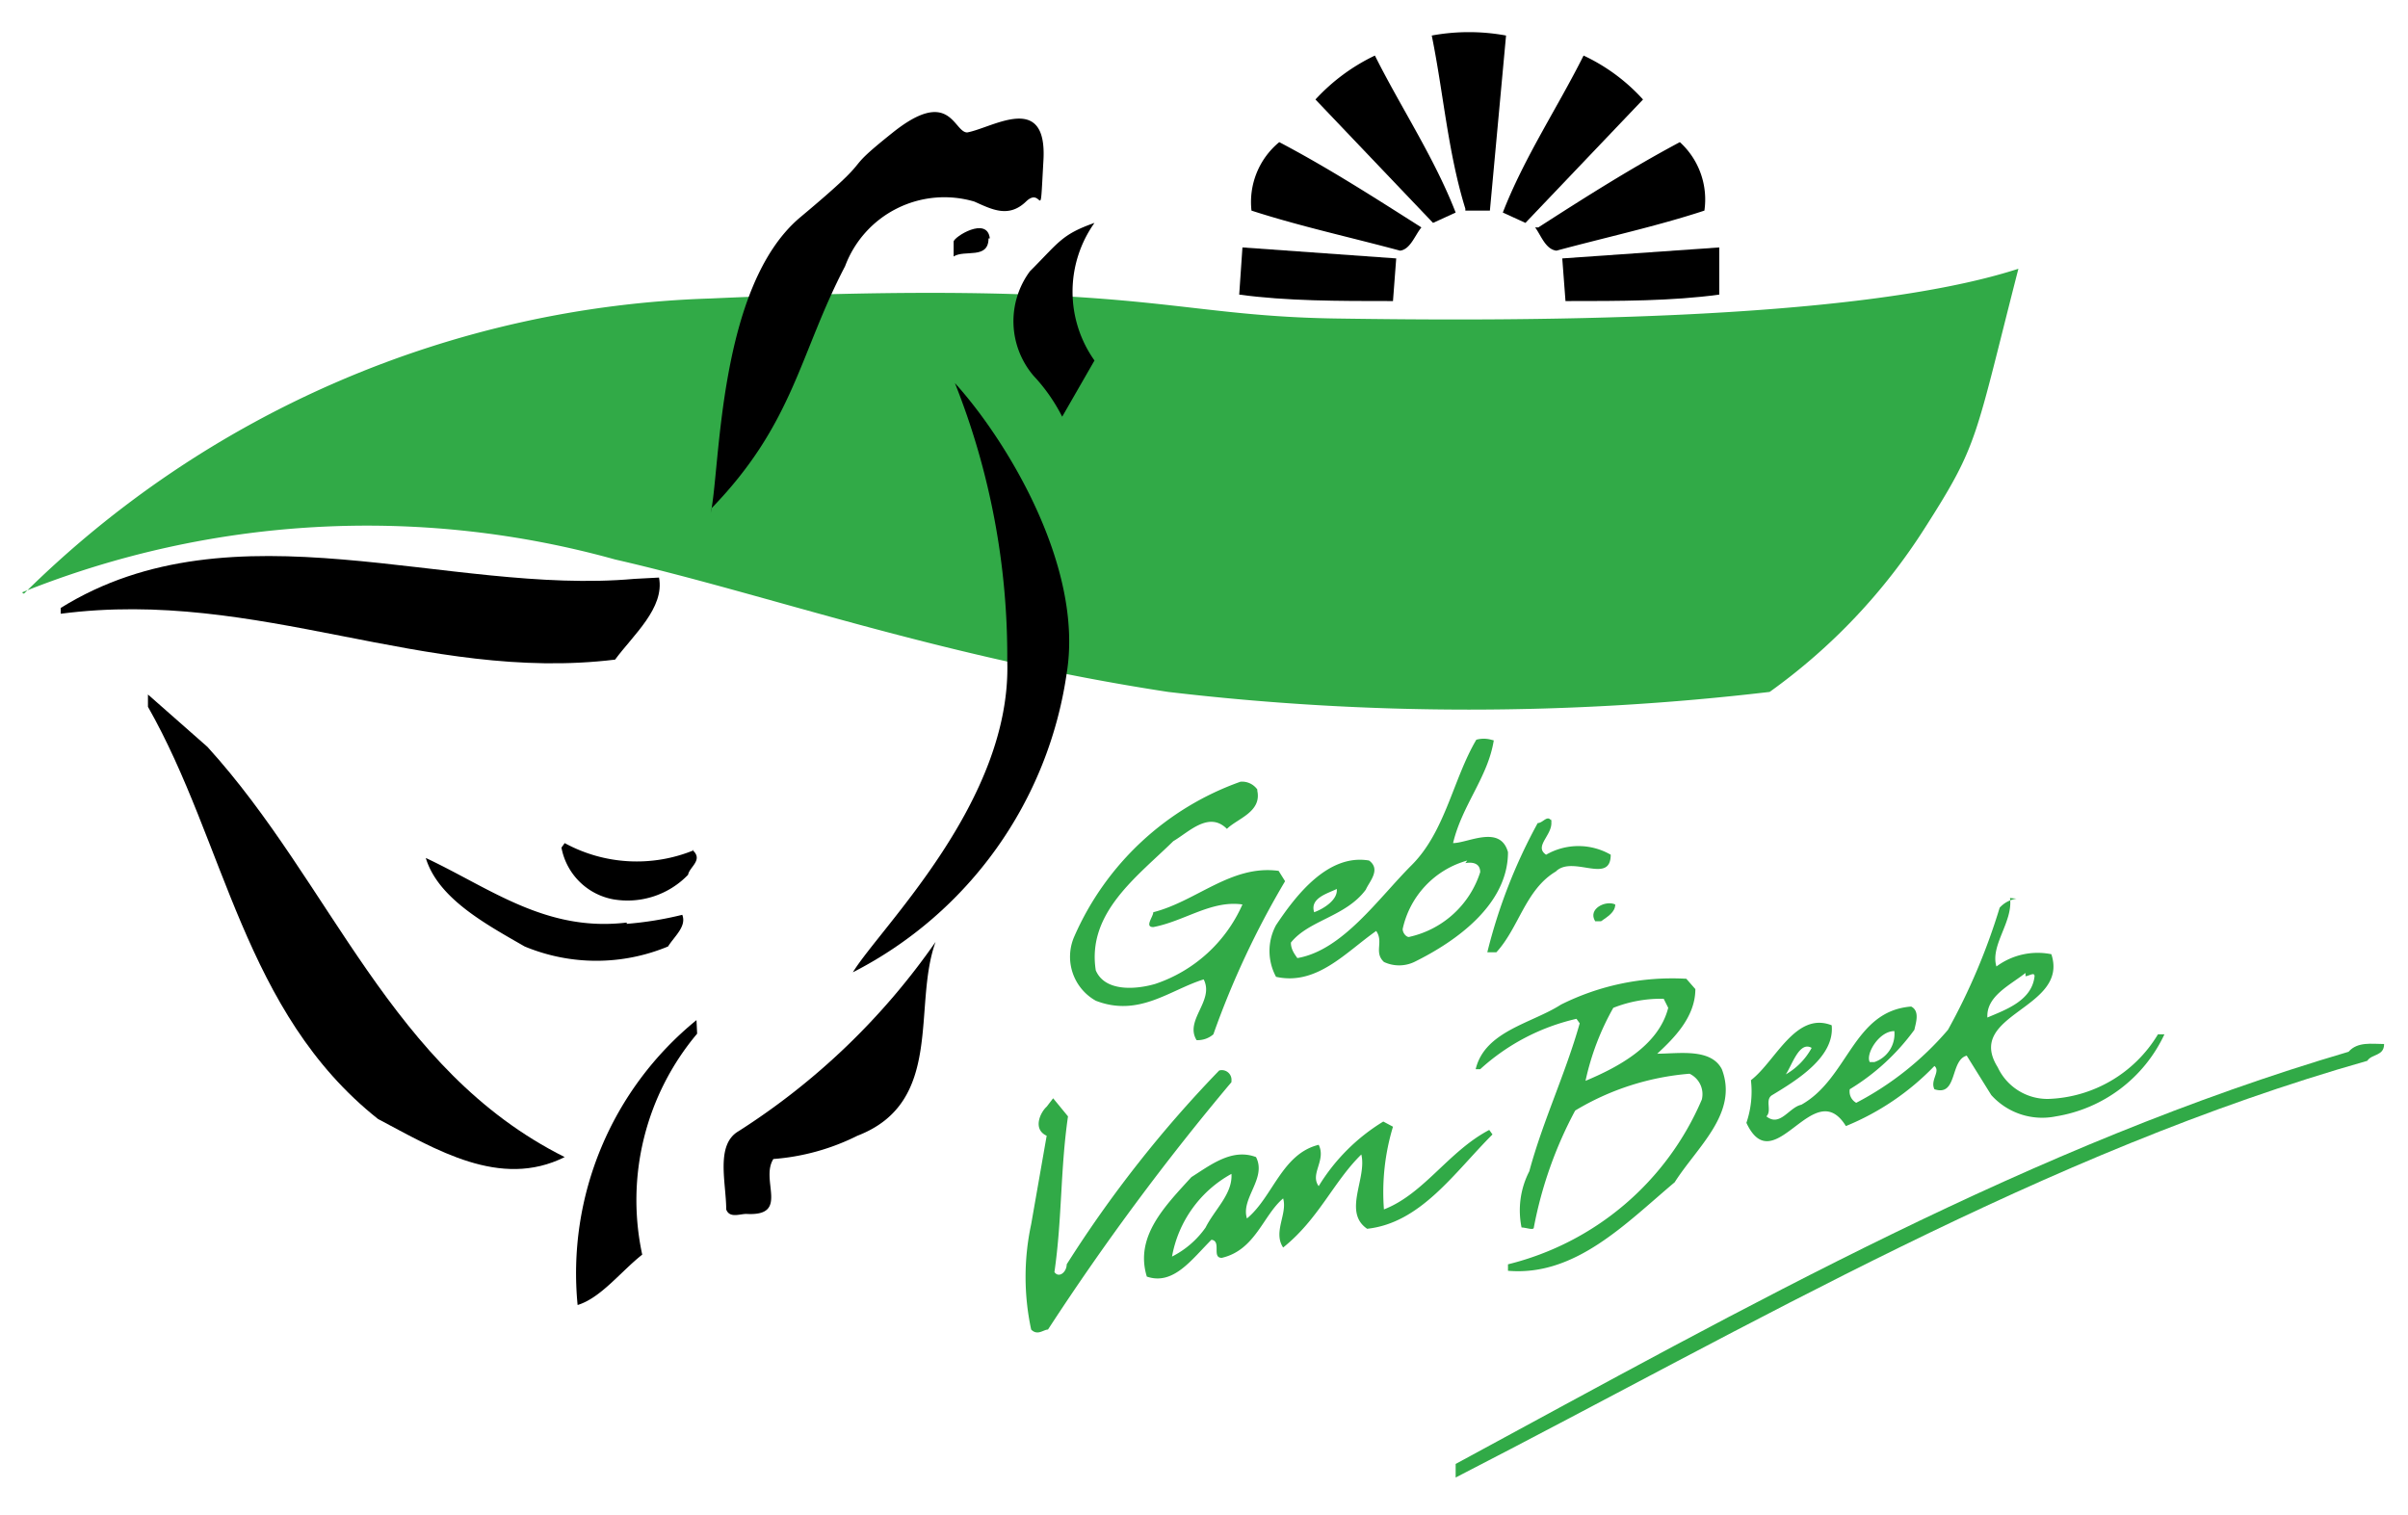 <svg id="Laag_1" data-name="Laag 1" xmlns="http://www.w3.org/2000/svg" viewBox="0 0 37.27 23.45"><defs><style>.cls-1{fill:#31aa47;}</style></defs><title>Gebr-VanBeek-logo</title><path d="M22.53,3.29l-.35.16L20.36,1.54a3,3,0,0,1,.92-.68c.4.8.92,1.58,1.25,2.43"/><path d="M22.68,3.26l.38,0L23.31.55a3.17,3.17,0,0,0-1.15,0c.18.88.25,1.81.52,2.68"/><path d="M22,3.52c-.1.12-.17.34-.33.36-.78-.21-1.56-.38-2.3-.62a1.2,1.2,0,0,1,.43-1.06c.76.4,1.46.85,2.2,1.32"/><path d="M21.56,4.66c-.85,0-1.65,0-2.38-.1l.05-.73L21.61,4Z"/><path d="M23.26,3.29l.35.16,1.82-1.91a2.9,2.9,0,0,0-.92-.68c-.4.8-.92,1.58-1.25,2.43"/><path d="M23.76,3.52c.09.12.16.34.33.36.78-.21,1.56-.38,2.29-.62A1.2,1.2,0,0,0,26,2.2c-.75.4-1.46.85-2.19,1.32"/><path d="M24.23,4.66c.85,0,1.65,0,2.38-.1l0-.73L24.18,4Z"/><path class="cls-1" d="M.37,9.19A15.8,15.8,0,0,1,11,4.62c6.67-.3,7,.27,9.68.31s8,.06,10.56-.77c-.68,2.65-.61,2.7-1.44,4a9.16,9.16,0,0,1-2.41,2.55,39.71,39.71,0,0,1-9.31,0c-3.54-.54-6.2-1.51-8.56-2.05a14.32,14.32,0,0,0-9.18.51"/><path d="M15.3,3.69c0,.33-.37.17-.54.28,0-.07,0-.16,0-.23s.52-.4.56-.05"/><path d="M10.2,8.94c.09.47-.4.89-.68,1.27C6.56,10.57,4,9.1.94,9.5l0-.09c2.67-1.66,6-.19,8.88-.45Z"/><path d="M3.21,11.56c1.93,2.12,2.83,5,5.53,6.35-1,.5-2-.12-2.89-.59-2.08-1.65-2.36-4.27-3.56-6.38v-.19Z"/><path class="cls-1" d="M19.46,12.24c.07.33-.31.43-.47.59-.28-.28-.59.05-.83.19-.56.55-1.34,1.11-1.2,2,.14.33.61.3.92.21A2.26,2.26,0,0,0,19.23,14c-.48-.07-.9.26-1.38.35-.14,0,0-.16,0-.23.67-.17,1.21-.74,1.94-.64l.1.16a13.39,13.39,0,0,0-1.11,2.37.37.37,0,0,1-.26.09c-.19-.31.28-.61.11-.94-.52.16-1,.59-1.67.33a.78.78,0,0,1-.33-1,4.42,4.42,0,0,1,2.57-2.39.29.29,0,0,1,.26.12"/><path class="cls-1" d="M24,12.67c.08.23-.28.42-.07.56a1,1,0,0,1,1,0c0,.47-.59,0-.85.26-.47.28-.57.87-.92,1.25l-.14,0a8.3,8.3,0,0,1,.78-2c.09,0,.16-.16.23,0"/><path d="M10.72,13.16c.17.15-.05.26-.07.38a1.3,1.3,0,0,1-1.16.38,1,1,0,0,1-.8-.8l.05-.07a2.33,2.33,0,0,0,2,.11"/><path d="M9.7,14.3a5.33,5.33,0,0,0,.86-.14c.07.18-.12.33-.22.49a2.89,2.89,0,0,1-2.22,0c-.59-.34-1.34-.74-1.53-1.37,1,.47,1.86,1.15,3.11,1"/><path class="cls-1" d="M23.12,11.46c-.09.57-.49,1-.63,1.59.23,0,.73-.29.85.14,0,.8-.78,1.37-1.45,1.7a.55.55,0,0,1-.47,0c-.16-.15,0-.31-.12-.48-.47.33-.92.85-1.55.71a.84.84,0,0,1,0-.8c.3-.45.8-1.11,1.44-1,.19.14,0,.33-.05.45-.31.42-.88.47-1.16.82,0,.1.05.17.1.24.7-.12,1.25-.92,1.77-1.44s.64-1.33,1-1.94a.43.43,0,0,1,.23,0m-.37,1.87a1.41,1.41,0,0,0-1,1.06c0,.07.07.14.11.12a1.49,1.49,0,0,0,1.09-1c0-.14-.12-.16-.23-.14m-2.34.76c.14-.05.37-.19.35-.36-.14.07-.42.14-.35.36"/><path class="cls-1" d="M25,14c0,.12-.12.19-.22.26h-.09c-.12-.19.16-.33.31-.26"/><path d="M14.48,14.58c-.36,1,.14,2.48-1.21,3a3.49,3.49,0,0,1-1.3.36c-.21.33.26.89-.42.85-.1,0-.26.07-.31-.07,0-.41-.17-1,.19-1.21a10.74,10.74,0,0,0,3.05-2.93"/><path class="cls-1" d="M26.24,15.31c0,.43-.33.76-.59,1,.33,0,.83-.09,1,.24.26.68-.38,1.2-.73,1.75-.76.64-1.54,1.46-2.58,1.37v-.1a4.41,4.41,0,0,0,3-2.55.35.35,0,0,0-.19-.4,4.06,4.06,0,0,0-1.77.57A6.31,6.31,0,0,0,23.74,19c0,.05-.12,0-.19,0a1.32,1.32,0,0,1,.12-.87c.21-.78.56-1.51.78-2.29l-.05-.07a3.3,3.3,0,0,0-1.49.78h-.07c.14-.59.87-.71,1.32-1a3.85,3.85,0,0,1,1.94-.4Zm-.49.15a2,2,0,0,0-.78.14,4,4,0,0,0-.43,1.13c.5-.21,1.13-.54,1.28-1.13Z"/><path d="M10.79,16a4,4,0,0,0-.85,3.42c-.33.26-.64.67-1,.78a5.05,5.05,0,0,1,1.84-4.41Z"/><path class="cls-1" d="M31.11,13.9c.05.37-.31.73-.21,1.06a1.07,1.07,0,0,1,.85-.19c.28.85-1.35.92-.83,1.75a.85.85,0,0,0,.78.49,2.06,2.06,0,0,0,1.7-1h.1a2.25,2.25,0,0,1-1.68,1.27,1.06,1.06,0,0,1-1-.33l-.38-.61c-.26.07-.14.64-.5.52-.07-.14.1-.28,0-.36a4,4,0,0,1-1.37.93c-.5-.81-1.11.87-1.54-.05a1.5,1.5,0,0,0,.07-.66c.38-.29.69-1.07,1.25-.85.05.49-.54.85-.92,1.08-.12.07,0,.24-.09.33.21.17.35-.14.54-.18.73-.41.8-1.45,1.7-1.52.14.07.07.26.05.36a3.45,3.45,0,0,1-1,.92.2.2,0,0,0,.1.21,4.76,4.76,0,0,0,1.42-1.13,9.74,9.74,0,0,0,.8-1.89.44.44,0,0,1,.26-.14m.14,1.15c-.24.19-.61.36-.59.69.28-.12.69-.26.73-.64,0-.07-.09,0-.14,0m-2.41,1.33h.07a.46.46,0,0,0,.31-.48c-.24,0-.45.36-.38.48m-1.3.19a1.05,1.05,0,0,0,.4-.41c-.19-.11-.3.26-.4.41"/><path class="cls-1" d="M36.9,16.16c0,.19-.19.15-.26.26-5,1.42-9.52,4.09-14.11,6.45v-.21c4.49-2.43,8.93-4.94,13.82-6.38.14-.16.36-.12.55-.12"/><path class="cls-1" d="M19.06,16.75a39.09,39.09,0,0,0-2.84,3.83c-.07,0-.16.1-.26,0a3.88,3.88,0,0,1,0-1.63l.24-1.37c-.22-.1-.1-.36,0-.45L16.3,17l.23.28c-.12.83-.09,1.58-.21,2.41.07.1.19,0,.19-.12a18.67,18.67,0,0,1,2.36-3,.15.15,0,0,1,.19.16"/><path class="cls-1" d="M21.56,17.44a3.5,3.5,0,0,0-.14,1.28c.62-.24,1-.9,1.63-1.23l.05.07c-.59.59-1.11,1.37-1.94,1.46-.38-.26,0-.78-.09-1.15-.43.42-.66,1-1.21,1.44-.16-.24.07-.52,0-.76-.31.26-.43.8-.95.92-.16,0,0-.26-.16-.28-.31.31-.59.71-1,.57-.19-.62.28-1.09.69-1.54.3-.19.63-.45,1-.31.17.33-.24.64-.14.95.4-.33.54-1,1.11-1.14.12.24-.14.45,0,.64a3,3,0,0,1,1-1Zm-2.5.73a1.83,1.83,0,0,0-.92,1.28,1.41,1.41,0,0,0,.52-.45c.14-.28.42-.52.4-.83"/><path d="M11,7.94c.15-.68.11-3.51,1.39-4.58s.54-.6,1.43-1.31.94,0,1.15,0c.39-.07,1.24-.64,1.18.43s0,.38-.27.64-.53.12-.8,0a1.64,1.64,0,0,0-2,1c-.71,1.36-.79,2.43-2.07,3.75"/><path d="M16,5.82a1.3,1.3,0,0,1-.06-1.62c.45-.45.49-.57,1-.75a1.84,1.84,0,0,0,0,2.13l-.5.87A2.7,2.7,0,0,0,16,5.82"/><path d="M14.78,5.93c.79.87,2,2.84,1.73,4.49a6.19,6.19,0,0,1-3.31,4.63c.43-.7,2.46-2.65,2.39-4.82a11.44,11.44,0,0,0-.81-4.3"/></svg>